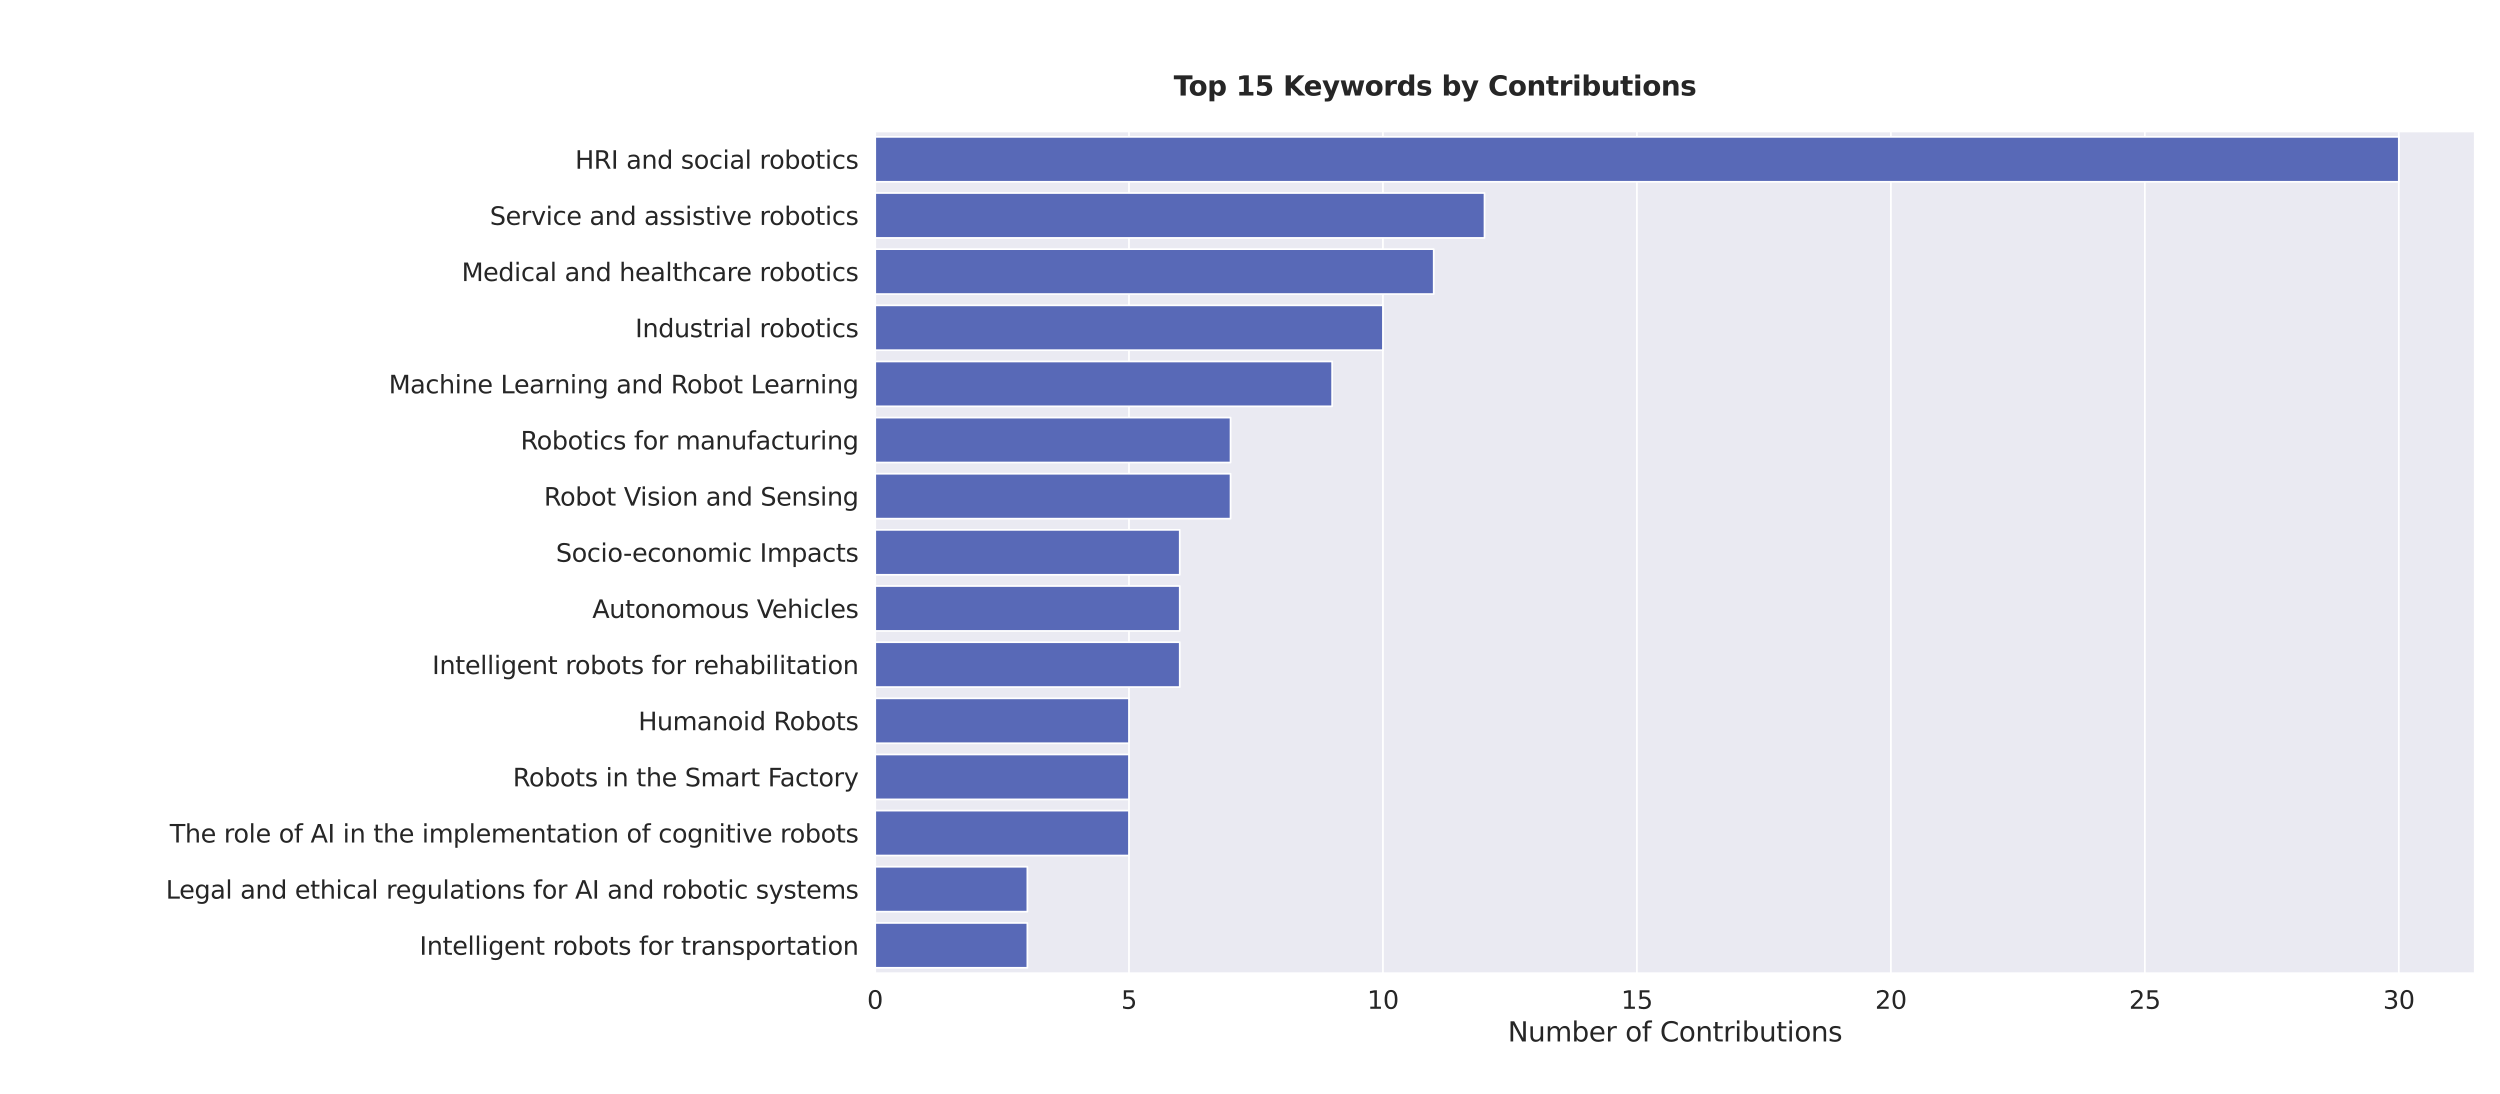 <?xml version="1.0" encoding="utf-8" standalone="no"?>
<!DOCTYPE svg PUBLIC "-//W3C//DTD SVG 1.1//EN"
  "http://www.w3.org/Graphics/SVG/1.1/DTD/svg11.dtd">
<svg xmlns:xlink="http://www.w3.org/1999/xlink" width="1440pt" height="630pt" viewBox="0 0 1440 630" xmlns="http://www.w3.org/2000/svg" version="1.1">
 <defs>
  <style type="text/css">*{stroke-linejoin: round; stroke-linecap: butt}</style>
 </defs>
 <g id="figure_1">
  <g id="patch_1">
   <path d="M 0 630 
L 1440 630 
L 1440 0 
L 0 0 
z
" style="fill: #ffffff"/>
  </g>
  <g id="axes_1">
   <g id="patch_2">
    <path d="M 504 560.7 
L 1425.6 560.7 
L 1425.6 75.6 
L 504 75.6 
z
" style="fill: #eaeaf2"/>
   </g>
   <g id="matplotlib.axis_1">
    <g id="xtick_1">
     <g id="line2d_1">
      <path d="M 504 560.7 
L 504 75.6 
" clip-path="url(#pb3470b355f)" style="fill: none; stroke: #ffffff; stroke-linecap: round"/>
     </g>
     <g id="text_1">
      <!-- 0 -->
      <g style="fill: #262626" transform="translate(499.451 581.066) scale(0.143 -0.143)">
       <defs>
        <path id="DejaVuSans-30" d="M 2034 4250 
Q 1547 4250 1301 3770 
Q 1056 3291 1056 2328 
Q 1056 1369 1301 889 
Q 1547 409 2034 409 
Q 2525 409 2770 889 
Q 3016 1369 3016 2328 
Q 3016 3291 2770 3770 
Q 2525 4250 2034 4250 
z
M 2034 4750 
Q 2819 4750 3233 4129 
Q 3647 3509 3647 2328 
Q 3647 1150 3233 529 
Q 2819 -91 2034 -91 
Q 1250 -91 836 529 
Q 422 1150 422 2328 
Q 422 3509 836 4129 
Q 1250 4750 2034 4750 
z
" transform="scale(0.016)"/>
       </defs>
       <use xlink:href="#DejaVuSans-30"/>
      </g>
     </g>
    </g>
    <g id="xtick_2">
     <g id="line2d_2">
      <path d="M 650.286 560.7 
L 650.286 75.6 
" clip-path="url(#pb3470b355f)" style="fill: none; stroke: #ffffff; stroke-linecap: round"/>
     </g>
     <g id="text_2">
      <!-- 5 -->
      <g style="fill: #262626" transform="translate(645.737 581.066) scale(0.143 -0.143)">
       <defs>
        <path id="DejaVuSans-35" d="M 691 4666 
L 3169 4666 
L 3169 4134 
L 1269 4134 
L 1269 2991 
Q 1406 3038 1543 3061 
Q 1681 3084 1819 3084 
Q 2600 3084 3056 2656 
Q 3513 2228 3513 1497 
Q 3513 744 3044 326 
Q 2575 -91 1722 -91 
Q 1428 -91 1123 -41 
Q 819 9 494 109 
L 494 744 
Q 775 591 1075 516 
Q 1375 441 1709 441 
Q 2250 441 2565 725 
Q 2881 1009 2881 1497 
Q 2881 1984 2565 2268 
Q 2250 2553 1709 2553 
Q 1456 2553 1204 2497 
Q 953 2441 691 2322 
L 691 4666 
z
" transform="scale(0.016)"/>
       </defs>
       <use xlink:href="#DejaVuSans-35"/>
      </g>
     </g>
    </g>
    <g id="xtick_3">
     <g id="line2d_3">
      <path d="M 796.571 560.7 
L 796.571 75.6 
" clip-path="url(#pb3470b355f)" style="fill: none; stroke: #ffffff; stroke-linecap: round"/>
     </g>
     <g id="text_3">
      <!-- 10 -->
      <g style="fill: #262626" transform="translate(787.473 581.066) scale(0.143 -0.143)">
       <defs>
        <path id="DejaVuSans-31" d="M 794 531 
L 1825 531 
L 1825 4091 
L 703 3866 
L 703 4441 
L 1819 4666 
L 2450 4666 
L 2450 531 
L 3481 531 
L 3481 0 
L 794 0 
L 794 531 
z
" transform="scale(0.016)"/>
       </defs>
       <use xlink:href="#DejaVuSans-31"/>
       <use xlink:href="#DejaVuSans-30" x="63.623"/>
      </g>
     </g>
    </g>
    <g id="xtick_4">
     <g id="line2d_4">
      <path d="M 942.857 560.7 
L 942.857 75.6 
" clip-path="url(#pb3470b355f)" style="fill: none; stroke: #ffffff; stroke-linecap: round"/>
     </g>
     <g id="text_4">
      <!-- 15 -->
      <g style="fill: #262626" transform="translate(933.759 581.066) scale(0.143 -0.143)">
       <use xlink:href="#DejaVuSans-31"/>
       <use xlink:href="#DejaVuSans-35" x="63.623"/>
      </g>
     </g>
    </g>
    <g id="xtick_5">
     <g id="line2d_5">
      <path d="M 1089.143 560.7 
L 1089.143 75.6 
" clip-path="url(#pb3470b355f)" style="fill: none; stroke: #ffffff; stroke-linecap: round"/>
     </g>
     <g id="text_5">
      <!-- 20 -->
      <g style="fill: #262626" transform="translate(1080.044 581.066) scale(0.143 -0.143)">
       <defs>
        <path id="DejaVuSans-32" d="M 1228 531 
L 3431 531 
L 3431 0 
L 469 0 
L 469 531 
Q 828 903 1448 1529 
Q 2069 2156 2228 2338 
Q 2531 2678 2651 2914 
Q 2772 3150 2772 3378 
Q 2772 3750 2511 3984 
Q 2250 4219 1831 4219 
Q 1534 4219 1204 4116 
Q 875 4013 500 3803 
L 500 4441 
Q 881 4594 1212 4672 
Q 1544 4750 1819 4750 
Q 2544 4750 2975 4387 
Q 3406 4025 3406 3419 
Q 3406 3131 3298 2873 
Q 3191 2616 2906 2266 
Q 2828 2175 2409 1742 
Q 1991 1309 1228 531 
z
" transform="scale(0.016)"/>
       </defs>
       <use xlink:href="#DejaVuSans-32"/>
       <use xlink:href="#DejaVuSans-30" x="63.623"/>
      </g>
     </g>
    </g>
    <g id="xtick_6">
     <g id="line2d_6">
      <path d="M 1235.429 560.7 
L 1235.429 75.6 
" clip-path="url(#pb3470b355f)" style="fill: none; stroke: #ffffff; stroke-linecap: round"/>
     </g>
     <g id="text_6">
      <!-- 25 -->
      <g style="fill: #262626" transform="translate(1226.33 581.066) scale(0.143 -0.143)">
       <use xlink:href="#DejaVuSans-32"/>
       <use xlink:href="#DejaVuSans-35" x="63.623"/>
      </g>
     </g>
    </g>
    <g id="xtick_7">
     <g id="line2d_7">
      <path d="M 1381.714 560.7 
L 1381.714 75.6 
" clip-path="url(#pb3470b355f)" style="fill: none; stroke: #ffffff; stroke-linecap: round"/>
     </g>
     <g id="text_7">
      <!-- 30 -->
      <g style="fill: #262626" transform="translate(1372.616 581.066) scale(0.143 -0.143)">
       <defs>
        <path id="DejaVuSans-33" d="M 2597 2516 
Q 3050 2419 3304 2112 
Q 3559 1806 3559 1356 
Q 3559 666 3084 287 
Q 2609 -91 1734 -91 
Q 1441 -91 1130 -33 
Q 819 25 488 141 
L 488 750 
Q 750 597 1062 519 
Q 1375 441 1716 441 
Q 2309 441 2620 675 
Q 2931 909 2931 1356 
Q 2931 1769 2642 2001 
Q 2353 2234 1838 2234 
L 1294 2234 
L 1294 2753 
L 1863 2753 
Q 2328 2753 2575 2939 
Q 2822 3125 2822 3475 
Q 2822 3834 2567 4026 
Q 2313 4219 1838 4219 
Q 1578 4219 1281 4162 
Q 984 4106 628 3988 
L 628 4550 
Q 988 4650 1302 4700 
Q 1616 4750 1894 4750 
Q 2613 4750 3031 4423 
Q 3450 4097 3450 3541 
Q 3450 3153 3228 2886 
Q 3006 2619 2597 2516 
z
" transform="scale(0.016)"/>
       </defs>
       <use xlink:href="#DejaVuSans-33"/>
       <use xlink:href="#DejaVuSans-30" x="63.623"/>
      </g>
     </g>
    </g>
    <g id="text_8">
     <!-- Number of Contributions -->
     <g style="fill: #262626" transform="translate(868.497 599.893) scale(0.156 -0.156)">
      <defs>
       <path id="DejaVuSans-4e" d="M 628 4666 
L 1478 4666 
L 3547 763 
L 3547 4666 
L 4159 4666 
L 4159 0 
L 3309 0 
L 1241 3903 
L 1241 0 
L 628 0 
L 628 4666 
z
" transform="scale(0.016)"/>
       <path id="DejaVuSans-75" d="M 544 1381 
L 544 3500 
L 1119 3500 
L 1119 1403 
Q 1119 906 1312 657 
Q 1506 409 1894 409 
Q 2359 409 2629 706 
Q 2900 1003 2900 1516 
L 2900 3500 
L 3475 3500 
L 3475 0 
L 2900 0 
L 2900 538 
Q 2691 219 2414 64 
Q 2138 -91 1772 -91 
Q 1169 -91 856 284 
Q 544 659 544 1381 
z
M 1991 3584 
L 1991 3584 
z
" transform="scale(0.016)"/>
       <path id="DejaVuSans-6d" d="M 3328 2828 
Q 3544 3216 3844 3400 
Q 4144 3584 4550 3584 
Q 5097 3584 5394 3201 
Q 5691 2819 5691 2113 
L 5691 0 
L 5113 0 
L 5113 2094 
Q 5113 2597 4934 2840 
Q 4756 3084 4391 3084 
Q 3944 3084 3684 2787 
Q 3425 2491 3425 1978 
L 3425 0 
L 2847 0 
L 2847 2094 
Q 2847 2600 2669 2842 
Q 2491 3084 2119 3084 
Q 1678 3084 1418 2786 
Q 1159 2488 1159 1978 
L 1159 0 
L 581 0 
L 581 3500 
L 1159 3500 
L 1159 2956 
Q 1356 3278 1631 3431 
Q 1906 3584 2284 3584 
Q 2666 3584 2933 3390 
Q 3200 3197 3328 2828 
z
" transform="scale(0.016)"/>
       <path id="DejaVuSans-62" d="M 3116 1747 
Q 3116 2381 2855 2742 
Q 2594 3103 2138 3103 
Q 1681 3103 1420 2742 
Q 1159 2381 1159 1747 
Q 1159 1113 1420 752 
Q 1681 391 2138 391 
Q 2594 391 2855 752 
Q 3116 1113 3116 1747 
z
M 1159 2969 
Q 1341 3281 1617 3432 
Q 1894 3584 2278 3584 
Q 2916 3584 3314 3078 
Q 3713 2572 3713 1747 
Q 3713 922 3314 415 
Q 2916 -91 2278 -91 
Q 1894 -91 1617 61 
Q 1341 213 1159 525 
L 1159 0 
L 581 0 
L 581 4863 
L 1159 4863 
L 1159 2969 
z
" transform="scale(0.016)"/>
       <path id="DejaVuSans-65" d="M 3597 1894 
L 3597 1613 
L 953 1613 
Q 991 1019 1311 708 
Q 1631 397 2203 397 
Q 2534 397 2845 478 
Q 3156 559 3463 722 
L 3463 178 
Q 3153 47 2828 -22 
Q 2503 -91 2169 -91 
Q 1331 -91 842 396 
Q 353 884 353 1716 
Q 353 2575 817 3079 
Q 1281 3584 2069 3584 
Q 2775 3584 3186 3129 
Q 3597 2675 3597 1894 
z
M 3022 2063 
Q 3016 2534 2758 2815 
Q 2500 3097 2075 3097 
Q 1594 3097 1305 2825 
Q 1016 2553 972 2059 
L 3022 2063 
z
" transform="scale(0.016)"/>
       <path id="DejaVuSans-72" d="M 2631 2963 
Q 2534 3019 2420 3045 
Q 2306 3072 2169 3072 
Q 1681 3072 1420 2755 
Q 1159 2438 1159 1844 
L 1159 0 
L 581 0 
L 581 3500 
L 1159 3500 
L 1159 2956 
Q 1341 3275 1631 3429 
Q 1922 3584 2338 3584 
Q 2397 3584 2469 3576 
Q 2541 3569 2628 3553 
L 2631 2963 
z
" transform="scale(0.016)"/>
       <path id="DejaVuSans-20" transform="scale(0.016)"/>
       <path id="DejaVuSans-6f" d="M 1959 3097 
Q 1497 3097 1228 2736 
Q 959 2375 959 1747 
Q 959 1119 1226 758 
Q 1494 397 1959 397 
Q 2419 397 2687 759 
Q 2956 1122 2956 1747 
Q 2956 2369 2687 2733 
Q 2419 3097 1959 3097 
z
M 1959 3584 
Q 2709 3584 3137 3096 
Q 3566 2609 3566 1747 
Q 3566 888 3137 398 
Q 2709 -91 1959 -91 
Q 1206 -91 779 398 
Q 353 888 353 1747 
Q 353 2609 779 3096 
Q 1206 3584 1959 3584 
z
" transform="scale(0.016)"/>
       <path id="DejaVuSans-66" d="M 2375 4863 
L 2375 4384 
L 1825 4384 
Q 1516 4384 1395 4259 
Q 1275 4134 1275 3809 
L 1275 3500 
L 2222 3500 
L 2222 3053 
L 1275 3053 
L 1275 0 
L 697 0 
L 697 3053 
L 147 3053 
L 147 3500 
L 697 3500 
L 697 3744 
Q 697 4328 969 4595 
Q 1241 4863 1831 4863 
L 2375 4863 
z
" transform="scale(0.016)"/>
       <path id="DejaVuSans-43" d="M 4122 4306 
L 4122 3641 
Q 3803 3938 3442 4084 
Q 3081 4231 2675 4231 
Q 1875 4231 1450 3742 
Q 1025 3253 1025 2328 
Q 1025 1406 1450 917 
Q 1875 428 2675 428 
Q 3081 428 3442 575 
Q 3803 722 4122 1019 
L 4122 359 
Q 3791 134 3420 21 
Q 3050 -91 2638 -91 
Q 1578 -91 968 557 
Q 359 1206 359 2328 
Q 359 3453 968 4101 
Q 1578 4750 2638 4750 
Q 3056 4750 3426 4639 
Q 3797 4528 4122 4306 
z
" transform="scale(0.016)"/>
       <path id="DejaVuSans-6e" d="M 3513 2113 
L 3513 0 
L 2938 0 
L 2938 2094 
Q 2938 2591 2744 2837 
Q 2550 3084 2163 3084 
Q 1697 3084 1428 2787 
Q 1159 2491 1159 1978 
L 1159 0 
L 581 0 
L 581 3500 
L 1159 3500 
L 1159 2956 
Q 1366 3272 1645 3428 
Q 1925 3584 2291 3584 
Q 2894 3584 3203 3211 
Q 3513 2838 3513 2113 
z
" transform="scale(0.016)"/>
       <path id="DejaVuSans-74" d="M 1172 4494 
L 1172 3500 
L 2356 3500 
L 2356 3053 
L 1172 3053 
L 1172 1153 
Q 1172 725 1289 603 
Q 1406 481 1766 481 
L 2356 481 
L 2356 0 
L 1766 0 
Q 1100 0 847 248 
Q 594 497 594 1153 
L 594 3053 
L 172 3053 
L 172 3500 
L 594 3500 
L 594 4494 
L 1172 4494 
z
" transform="scale(0.016)"/>
       <path id="DejaVuSans-69" d="M 603 3500 
L 1178 3500 
L 1178 0 
L 603 0 
L 603 3500 
z
M 603 4863 
L 1178 4863 
L 1178 4134 
L 603 4134 
L 603 4863 
z
" transform="scale(0.016)"/>
       <path id="DejaVuSans-73" d="M 2834 3397 
L 2834 2853 
Q 2591 2978 2328 3040 
Q 2066 3103 1784 3103 
Q 1356 3103 1142 2972 
Q 928 2841 928 2578 
Q 928 2378 1081 2264 
Q 1234 2150 1697 2047 
L 1894 2003 
Q 2506 1872 2764 1633 
Q 3022 1394 3022 966 
Q 3022 478 2636 193 
Q 2250 -91 1575 -91 
Q 1294 -91 989 -36 
Q 684 19 347 128 
L 347 722 
Q 666 556 975 473 
Q 1284 391 1588 391 
Q 1994 391 2212 530 
Q 2431 669 2431 922 
Q 2431 1156 2273 1281 
Q 2116 1406 1581 1522 
L 1381 1569 
Q 847 1681 609 1914 
Q 372 2147 372 2553 
Q 372 3047 722 3315 
Q 1072 3584 1716 3584 
Q 2034 3584 2315 3537 
Q 2597 3491 2834 3397 
z
" transform="scale(0.016)"/>
      </defs>
      <use xlink:href="#DejaVuSans-4e"/>
      <use xlink:href="#DejaVuSans-75" x="74.805"/>
      <use xlink:href="#DejaVuSans-6d" x="138.184"/>
      <use xlink:href="#DejaVuSans-62" x="235.596"/>
      <use xlink:href="#DejaVuSans-65" x="299.072"/>
      <use xlink:href="#DejaVuSans-72" x="360.596"/>
      <use xlink:href="#DejaVuSans-20" x="401.709"/>
      <use xlink:href="#DejaVuSans-6f" x="433.496"/>
      <use xlink:href="#DejaVuSans-66" x="494.678"/>
      <use xlink:href="#DejaVuSans-20" x="529.883"/>
      <use xlink:href="#DejaVuSans-43" x="561.67"/>
      <use xlink:href="#DejaVuSans-6f" x="631.494"/>
      <use xlink:href="#DejaVuSans-6e" x="692.676"/>
      <use xlink:href="#DejaVuSans-74" x="756.055"/>
      <use xlink:href="#DejaVuSans-72" x="795.264"/>
      <use xlink:href="#DejaVuSans-69" x="836.377"/>
      <use xlink:href="#DejaVuSans-62" x="864.16"/>
      <use xlink:href="#DejaVuSans-75" x="927.637"/>
      <use xlink:href="#DejaVuSans-74" x="991.016"/>
      <use xlink:href="#DejaVuSans-69" x="1030.225"/>
      <use xlink:href="#DejaVuSans-6f" x="1058.008"/>
      <use xlink:href="#DejaVuSans-6e" x="1119.189"/>
      <use xlink:href="#DejaVuSans-73" x="1182.568"/>
     </g>
    </g>
   </g>
   <g id="matplotlib.axis_2">
    <g id="ytick_1">
     <g id="text_9">
      <!-- HRI and social robotics -->
      <g style="fill: #262626" transform="translate(331.257 97.203) scale(0.143 -0.143)">
       <defs>
        <path id="DejaVuSans-48" d="M 628 4666 
L 1259 4666 
L 1259 2753 
L 3553 2753 
L 3553 4666 
L 4184 4666 
L 4184 0 
L 3553 0 
L 3553 2222 
L 1259 2222 
L 1259 0 
L 628 0 
L 628 4666 
z
" transform="scale(0.016)"/>
        <path id="DejaVuSans-52" d="M 2841 2188 
Q 3044 2119 3236 1894 
Q 3428 1669 3622 1275 
L 4263 0 
L 3584 0 
L 2988 1197 
Q 2756 1666 2539 1819 
Q 2322 1972 1947 1972 
L 1259 1972 
L 1259 0 
L 628 0 
L 628 4666 
L 2053 4666 
Q 2853 4666 3247 4331 
Q 3641 3997 3641 3322 
Q 3641 2881 3436 2590 
Q 3231 2300 2841 2188 
z
M 1259 4147 
L 1259 2491 
L 2053 2491 
Q 2509 2491 2742 2702 
Q 2975 2913 2975 3322 
Q 2975 3731 2742 3939 
Q 2509 4147 2053 4147 
L 1259 4147 
z
" transform="scale(0.016)"/>
        <path id="DejaVuSans-49" d="M 628 4666 
L 1259 4666 
L 1259 0 
L 628 0 
L 628 4666 
z
" transform="scale(0.016)"/>
        <path id="DejaVuSans-61" d="M 2194 1759 
Q 1497 1759 1228 1600 
Q 959 1441 959 1056 
Q 959 750 1161 570 
Q 1363 391 1709 391 
Q 2188 391 2477 730 
Q 2766 1069 2766 1631 
L 2766 1759 
L 2194 1759 
z
M 3341 1997 
L 3341 0 
L 2766 0 
L 2766 531 
Q 2569 213 2275 61 
Q 1981 -91 1556 -91 
Q 1019 -91 701 211 
Q 384 513 384 1019 
Q 384 1609 779 1909 
Q 1175 2209 1959 2209 
L 2766 2209 
L 2766 2266 
Q 2766 2663 2505 2880 
Q 2244 3097 1772 3097 
Q 1472 3097 1187 3025 
Q 903 2953 641 2809 
L 641 3341 
Q 956 3463 1253 3523 
Q 1550 3584 1831 3584 
Q 2591 3584 2966 3190 
Q 3341 2797 3341 1997 
z
" transform="scale(0.016)"/>
        <path id="DejaVuSans-64" d="M 2906 2969 
L 2906 4863 
L 3481 4863 
L 3481 0 
L 2906 0 
L 2906 525 
Q 2725 213 2448 61 
Q 2172 -91 1784 -91 
Q 1150 -91 751 415 
Q 353 922 353 1747 
Q 353 2572 751 3078 
Q 1150 3584 1784 3584 
Q 2172 3584 2448 3432 
Q 2725 3281 2906 2969 
z
M 947 1747 
Q 947 1113 1208 752 
Q 1469 391 1925 391 
Q 2381 391 2643 752 
Q 2906 1113 2906 1747 
Q 2906 2381 2643 2742 
Q 2381 3103 1925 3103 
Q 1469 3103 1208 2742 
Q 947 2381 947 1747 
z
" transform="scale(0.016)"/>
        <path id="DejaVuSans-63" d="M 3122 3366 
L 3122 2828 
Q 2878 2963 2633 3030 
Q 2388 3097 2138 3097 
Q 1578 3097 1268 2742 
Q 959 2388 959 1747 
Q 959 1106 1268 751 
Q 1578 397 2138 397 
Q 2388 397 2633 464 
Q 2878 531 3122 666 
L 3122 134 
Q 2881 22 2623 -34 
Q 2366 -91 2075 -91 
Q 1284 -91 818 406 
Q 353 903 353 1747 
Q 353 2603 823 3093 
Q 1294 3584 2113 3584 
Q 2378 3584 2631 3529 
Q 2884 3475 3122 3366 
z
" transform="scale(0.016)"/>
        <path id="DejaVuSans-6c" d="M 603 4863 
L 1178 4863 
L 1178 0 
L 603 0 
L 603 4863 
z
" transform="scale(0.016)"/>
       </defs>
       <use xlink:href="#DejaVuSans-48"/>
       <use xlink:href="#DejaVuSans-52" x="75.195"/>
       <use xlink:href="#DejaVuSans-49" x="144.678"/>
       <use xlink:href="#DejaVuSans-20" x="174.17"/>
       <use xlink:href="#DejaVuSans-61" x="205.957"/>
       <use xlink:href="#DejaVuSans-6e" x="267.236"/>
       <use xlink:href="#DejaVuSans-64" x="330.615"/>
       <use xlink:href="#DejaVuSans-20" x="394.092"/>
       <use xlink:href="#DejaVuSans-73" x="425.879"/>
       <use xlink:href="#DejaVuSans-6f" x="477.979"/>
       <use xlink:href="#DejaVuSans-63" x="539.16"/>
       <use xlink:href="#DejaVuSans-69" x="594.141"/>
       <use xlink:href="#DejaVuSans-61" x="621.924"/>
       <use xlink:href="#DejaVuSans-6c" x="683.203"/>
       <use xlink:href="#DejaVuSans-20" x="710.986"/>
       <use xlink:href="#DejaVuSans-72" x="742.773"/>
       <use xlink:href="#DejaVuSans-6f" x="781.637"/>
       <use xlink:href="#DejaVuSans-62" x="842.818"/>
       <use xlink:href="#DejaVuSans-6f" x="906.295"/>
       <use xlink:href="#DejaVuSans-74" x="967.477"/>
       <use xlink:href="#DejaVuSans-69" x="1006.686"/>
       <use xlink:href="#DejaVuSans-63" x="1034.469"/>
       <use xlink:href="#DejaVuSans-73" x="1089.449"/>
      </g>
     </g>
    </g>
    <g id="ytick_2">
     <g id="text_10">
      <!-- Service and assistive robotics -->
      <g style="fill: #262626" transform="translate(282.156 129.543) scale(0.143 -0.143)">
       <defs>
        <path id="DejaVuSans-53" d="M 3425 4513 
L 3425 3897 
Q 3066 4069 2747 4153 
Q 2428 4238 2131 4238 
Q 1616 4238 1336 4038 
Q 1056 3838 1056 3469 
Q 1056 3159 1242 3001 
Q 1428 2844 1947 2747 
L 2328 2669 
Q 3034 2534 3370 2195 
Q 3706 1856 3706 1288 
Q 3706 609 3251 259 
Q 2797 -91 1919 -91 
Q 1588 -91 1214 -16 
Q 841 59 441 206 
L 441 856 
Q 825 641 1194 531 
Q 1563 422 1919 422 
Q 2459 422 2753 634 
Q 3047 847 3047 1241 
Q 3047 1584 2836 1778 
Q 2625 1972 2144 2069 
L 1759 2144 
Q 1053 2284 737 2584 
Q 422 2884 422 3419 
Q 422 4038 858 4394 
Q 1294 4750 2059 4750 
Q 2388 4750 2728 4690 
Q 3069 4631 3425 4513 
z
" transform="scale(0.016)"/>
        <path id="DejaVuSans-76" d="M 191 3500 
L 800 3500 
L 1894 563 
L 2988 3500 
L 3597 3500 
L 2284 0 
L 1503 0 
L 191 3500 
z
" transform="scale(0.016)"/>
       </defs>
       <use xlink:href="#DejaVuSans-53"/>
       <use xlink:href="#DejaVuSans-65" x="63.477"/>
       <use xlink:href="#DejaVuSans-72" x="125"/>
       <use xlink:href="#DejaVuSans-76" x="166.113"/>
       <use xlink:href="#DejaVuSans-69" x="225.293"/>
       <use xlink:href="#DejaVuSans-63" x="253.076"/>
       <use xlink:href="#DejaVuSans-65" x="308.057"/>
       <use xlink:href="#DejaVuSans-20" x="369.58"/>
       <use xlink:href="#DejaVuSans-61" x="401.367"/>
       <use xlink:href="#DejaVuSans-6e" x="462.646"/>
       <use xlink:href="#DejaVuSans-64" x="526.025"/>
       <use xlink:href="#DejaVuSans-20" x="589.502"/>
       <use xlink:href="#DejaVuSans-61" x="621.289"/>
       <use xlink:href="#DejaVuSans-73" x="682.568"/>
       <use xlink:href="#DejaVuSans-73" x="734.668"/>
       <use xlink:href="#DejaVuSans-69" x="786.768"/>
       <use xlink:href="#DejaVuSans-73" x="814.551"/>
       <use xlink:href="#DejaVuSans-74" x="866.65"/>
       <use xlink:href="#DejaVuSans-69" x="905.859"/>
       <use xlink:href="#DejaVuSans-76" x="933.643"/>
       <use xlink:href="#DejaVuSans-65" x="992.822"/>
       <use xlink:href="#DejaVuSans-20" x="1054.346"/>
       <use xlink:href="#DejaVuSans-72" x="1086.133"/>
       <use xlink:href="#DejaVuSans-6f" x="1124.996"/>
       <use xlink:href="#DejaVuSans-62" x="1186.178"/>
       <use xlink:href="#DejaVuSans-6f" x="1249.654"/>
       <use xlink:href="#DejaVuSans-74" x="1310.836"/>
       <use xlink:href="#DejaVuSans-69" x="1350.045"/>
       <use xlink:href="#DejaVuSans-63" x="1377.828"/>
       <use xlink:href="#DejaVuSans-73" x="1432.809"/>
      </g>
     </g>
    </g>
    <g id="ytick_3">
     <g id="text_11">
      <!-- Medical and healthcare robotics -->
      <g style="fill: #262626" transform="translate(265.901 161.883) scale(0.143 -0.143)">
       <defs>
        <path id="DejaVuSans-4d" d="M 628 4666 
L 1569 4666 
L 2759 1491 
L 3956 4666 
L 4897 4666 
L 4897 0 
L 4281 0 
L 4281 4097 
L 3078 897 
L 2444 897 
L 1241 4097 
L 1241 0 
L 628 0 
L 628 4666 
z
" transform="scale(0.016)"/>
        <path id="DejaVuSans-68" d="M 3513 2113 
L 3513 0 
L 2938 0 
L 2938 2094 
Q 2938 2591 2744 2837 
Q 2550 3084 2163 3084 
Q 1697 3084 1428 2787 
Q 1159 2491 1159 1978 
L 1159 0 
L 581 0 
L 581 4863 
L 1159 4863 
L 1159 2956 
Q 1366 3272 1645 3428 
Q 1925 3584 2291 3584 
Q 2894 3584 3203 3211 
Q 3513 2838 3513 2113 
z
" transform="scale(0.016)"/>
       </defs>
       <use xlink:href="#DejaVuSans-4d"/>
       <use xlink:href="#DejaVuSans-65" x="86.279"/>
       <use xlink:href="#DejaVuSans-64" x="147.803"/>
       <use xlink:href="#DejaVuSans-69" x="211.279"/>
       <use xlink:href="#DejaVuSans-63" x="239.062"/>
       <use xlink:href="#DejaVuSans-61" x="294.043"/>
       <use xlink:href="#DejaVuSans-6c" x="355.322"/>
       <use xlink:href="#DejaVuSans-20" x="383.105"/>
       <use xlink:href="#DejaVuSans-61" x="414.893"/>
       <use xlink:href="#DejaVuSans-6e" x="476.172"/>
       <use xlink:href="#DejaVuSans-64" x="539.551"/>
       <use xlink:href="#DejaVuSans-20" x="603.027"/>
       <use xlink:href="#DejaVuSans-68" x="634.814"/>
       <use xlink:href="#DejaVuSans-65" x="698.193"/>
       <use xlink:href="#DejaVuSans-61" x="759.717"/>
       <use xlink:href="#DejaVuSans-6c" x="820.996"/>
       <use xlink:href="#DejaVuSans-74" x="848.779"/>
       <use xlink:href="#DejaVuSans-68" x="887.988"/>
       <use xlink:href="#DejaVuSans-63" x="951.367"/>
       <use xlink:href="#DejaVuSans-61" x="1006.348"/>
       <use xlink:href="#DejaVuSans-72" x="1067.627"/>
       <use xlink:href="#DejaVuSans-65" x="1106.49"/>
       <use xlink:href="#DejaVuSans-20" x="1168.014"/>
       <use xlink:href="#DejaVuSans-72" x="1199.801"/>
       <use xlink:href="#DejaVuSans-6f" x="1238.664"/>
       <use xlink:href="#DejaVuSans-62" x="1299.846"/>
       <use xlink:href="#DejaVuSans-6f" x="1363.322"/>
       <use xlink:href="#DejaVuSans-74" x="1424.504"/>
       <use xlink:href="#DejaVuSans-69" x="1463.713"/>
       <use xlink:href="#DejaVuSans-63" x="1491.496"/>
       <use xlink:href="#DejaVuSans-73" x="1546.477"/>
      </g>
     </g>
    </g>
    <g id="ytick_4">
     <g id="text_12">
      <!-- Industrial robotics -->
      <g style="fill: #262626" transform="translate(365.865 194.223) scale(0.143 -0.143)">
       <use xlink:href="#DejaVuSans-49"/>
       <use xlink:href="#DejaVuSans-6e" x="29.492"/>
       <use xlink:href="#DejaVuSans-64" x="92.871"/>
       <use xlink:href="#DejaVuSans-75" x="156.348"/>
       <use xlink:href="#DejaVuSans-73" x="219.727"/>
       <use xlink:href="#DejaVuSans-74" x="271.826"/>
       <use xlink:href="#DejaVuSans-72" x="311.035"/>
       <use xlink:href="#DejaVuSans-69" x="352.148"/>
       <use xlink:href="#DejaVuSans-61" x="379.932"/>
       <use xlink:href="#DejaVuSans-6c" x="441.211"/>
       <use xlink:href="#DejaVuSans-20" x="468.994"/>
       <use xlink:href="#DejaVuSans-72" x="500.781"/>
       <use xlink:href="#DejaVuSans-6f" x="539.645"/>
       <use xlink:href="#DejaVuSans-62" x="600.826"/>
       <use xlink:href="#DejaVuSans-6f" x="664.303"/>
       <use xlink:href="#DejaVuSans-74" x="725.484"/>
       <use xlink:href="#DejaVuSans-69" x="764.693"/>
       <use xlink:href="#DejaVuSans-63" x="792.477"/>
       <use xlink:href="#DejaVuSans-73" x="847.457"/>
      </g>
     </g>
    </g>
    <g id="ytick_5">
     <g id="text_13">
      <!-- Machine Learning and Robot Learning -->
      <g style="fill: #262626" transform="translate(223.91 226.563) scale(0.143 -0.143)">
       <defs>
        <path id="DejaVuSans-4c" d="M 628 4666 
L 1259 4666 
L 1259 531 
L 3531 531 
L 3531 0 
L 628 0 
L 628 4666 
z
" transform="scale(0.016)"/>
        <path id="DejaVuSans-67" d="M 2906 1791 
Q 2906 2416 2648 2759 
Q 2391 3103 1925 3103 
Q 1463 3103 1205 2759 
Q 947 2416 947 1791 
Q 947 1169 1205 825 
Q 1463 481 1925 481 
Q 2391 481 2648 825 
Q 2906 1169 2906 1791 
z
M 3481 434 
Q 3481 -459 3084 -895 
Q 2688 -1331 1869 -1331 
Q 1566 -1331 1297 -1286 
Q 1028 -1241 775 -1147 
L 775 -588 
Q 1028 -725 1275 -790 
Q 1522 -856 1778 -856 
Q 2344 -856 2625 -561 
Q 2906 -266 2906 331 
L 2906 616 
Q 2728 306 2450 153 
Q 2172 0 1784 0 
Q 1141 0 747 490 
Q 353 981 353 1791 
Q 353 2603 747 3093 
Q 1141 3584 1784 3584 
Q 2172 3584 2450 3431 
Q 2728 3278 2906 2969 
L 2906 3500 
L 3481 3500 
L 3481 434 
z
" transform="scale(0.016)"/>
       </defs>
       <use xlink:href="#DejaVuSans-4d"/>
       <use xlink:href="#DejaVuSans-61" x="86.279"/>
       <use xlink:href="#DejaVuSans-63" x="147.559"/>
       <use xlink:href="#DejaVuSans-68" x="202.539"/>
       <use xlink:href="#DejaVuSans-69" x="265.918"/>
       <use xlink:href="#DejaVuSans-6e" x="293.701"/>
       <use xlink:href="#DejaVuSans-65" x="357.08"/>
       <use xlink:href="#DejaVuSans-20" x="418.604"/>
       <use xlink:href="#DejaVuSans-4c" x="450.391"/>
       <use xlink:href="#DejaVuSans-65" x="504.354"/>
       <use xlink:href="#DejaVuSans-61" x="565.877"/>
       <use xlink:href="#DejaVuSans-72" x="627.156"/>
       <use xlink:href="#DejaVuSans-6e" x="666.52"/>
       <use xlink:href="#DejaVuSans-69" x="729.898"/>
       <use xlink:href="#DejaVuSans-6e" x="757.682"/>
       <use xlink:href="#DejaVuSans-67" x="821.061"/>
       <use xlink:href="#DejaVuSans-20" x="884.537"/>
       <use xlink:href="#DejaVuSans-61" x="916.324"/>
       <use xlink:href="#DejaVuSans-6e" x="977.604"/>
       <use xlink:href="#DejaVuSans-64" x="1040.982"/>
       <use xlink:href="#DejaVuSans-20" x="1104.459"/>
       <use xlink:href="#DejaVuSans-52" x="1136.246"/>
       <use xlink:href="#DejaVuSans-6f" x="1201.229"/>
       <use xlink:href="#DejaVuSans-62" x="1262.41"/>
       <use xlink:href="#DejaVuSans-6f" x="1325.887"/>
       <use xlink:href="#DejaVuSans-74" x="1387.068"/>
       <use xlink:href="#DejaVuSans-20" x="1426.277"/>
       <use xlink:href="#DejaVuSans-4c" x="1458.064"/>
       <use xlink:href="#DejaVuSans-65" x="1512.027"/>
       <use xlink:href="#DejaVuSans-61" x="1573.551"/>
       <use xlink:href="#DejaVuSans-72" x="1634.83"/>
       <use xlink:href="#DejaVuSans-6e" x="1674.193"/>
       <use xlink:href="#DejaVuSans-69" x="1737.572"/>
       <use xlink:href="#DejaVuSans-6e" x="1765.355"/>
       <use xlink:href="#DejaVuSans-67" x="1828.734"/>
      </g>
     </g>
    </g>
    <g id="ytick_6">
     <g id="text_14">
      <!-- Robotics for manufacturing -->
      <g style="fill: #262626" transform="translate(299.848 258.903) scale(0.143 -0.143)">
       <use xlink:href="#DejaVuSans-52"/>
       <use xlink:href="#DejaVuSans-6f" x="64.982"/>
       <use xlink:href="#DejaVuSans-62" x="126.164"/>
       <use xlink:href="#DejaVuSans-6f" x="189.641"/>
       <use xlink:href="#DejaVuSans-74" x="250.822"/>
       <use xlink:href="#DejaVuSans-69" x="290.031"/>
       <use xlink:href="#DejaVuSans-63" x="317.814"/>
       <use xlink:href="#DejaVuSans-73" x="372.795"/>
       <use xlink:href="#DejaVuSans-20" x="424.895"/>
       <use xlink:href="#DejaVuSans-66" x="456.682"/>
       <use xlink:href="#DejaVuSans-6f" x="491.887"/>
       <use xlink:href="#DejaVuSans-72" x="553.068"/>
       <use xlink:href="#DejaVuSans-20" x="594.182"/>
       <use xlink:href="#DejaVuSans-6d" x="625.969"/>
       <use xlink:href="#DejaVuSans-61" x="723.381"/>
       <use xlink:href="#DejaVuSans-6e" x="784.66"/>
       <use xlink:href="#DejaVuSans-75" x="848.039"/>
       <use xlink:href="#DejaVuSans-66" x="911.418"/>
       <use xlink:href="#DejaVuSans-61" x="946.623"/>
       <use xlink:href="#DejaVuSans-63" x="1007.902"/>
       <use xlink:href="#DejaVuSans-74" x="1062.883"/>
       <use xlink:href="#DejaVuSans-75" x="1102.092"/>
       <use xlink:href="#DejaVuSans-72" x="1165.471"/>
       <use xlink:href="#DejaVuSans-69" x="1206.584"/>
       <use xlink:href="#DejaVuSans-6e" x="1234.367"/>
       <use xlink:href="#DejaVuSans-67" x="1297.746"/>
      </g>
     </g>
    </g>
    <g id="ytick_7">
     <g id="text_15">
      <!-- Robot Vision and Sensing -->
      <g style="fill: #262626" transform="translate(313.315 291.243) scale(0.143 -0.143)">
       <defs>
        <path id="DejaVuSans-56" d="M 1831 0 
L 50 4666 
L 709 4666 
L 2188 738 
L 3669 4666 
L 4325 4666 
L 2547 0 
L 1831 0 
z
" transform="scale(0.016)"/>
       </defs>
       <use xlink:href="#DejaVuSans-52"/>
       <use xlink:href="#DejaVuSans-6f" x="64.982"/>
       <use xlink:href="#DejaVuSans-62" x="126.164"/>
       <use xlink:href="#DejaVuSans-6f" x="189.641"/>
       <use xlink:href="#DejaVuSans-74" x="250.822"/>
       <use xlink:href="#DejaVuSans-20" x="290.031"/>
       <use xlink:href="#DejaVuSans-56" x="321.818"/>
       <use xlink:href="#DejaVuSans-69" x="387.977"/>
       <use xlink:href="#DejaVuSans-73" x="415.76"/>
       <use xlink:href="#DejaVuSans-69" x="467.859"/>
       <use xlink:href="#DejaVuSans-6f" x="495.643"/>
       <use xlink:href="#DejaVuSans-6e" x="556.824"/>
       <use xlink:href="#DejaVuSans-20" x="620.203"/>
       <use xlink:href="#DejaVuSans-61" x="651.99"/>
       <use xlink:href="#DejaVuSans-6e" x="713.27"/>
       <use xlink:href="#DejaVuSans-64" x="776.648"/>
       <use xlink:href="#DejaVuSans-20" x="840.125"/>
       <use xlink:href="#DejaVuSans-53" x="871.912"/>
       <use xlink:href="#DejaVuSans-65" x="935.389"/>
       <use xlink:href="#DejaVuSans-6e" x="996.912"/>
       <use xlink:href="#DejaVuSans-73" x="1060.291"/>
       <use xlink:href="#DejaVuSans-69" x="1112.391"/>
       <use xlink:href="#DejaVuSans-6e" x="1140.174"/>
       <use xlink:href="#DejaVuSans-67" x="1203.553"/>
      </g>
     </g>
    </g>
    <g id="ytick_8">
     <g id="text_16">
      <!-- Socio-economic Impacts -->
      <g style="fill: #262626" transform="translate(320.219 323.583) scale(0.143 -0.143)">
       <defs>
        <path id="DejaVuSans-2d" d="M 313 2009 
L 1997 2009 
L 1997 1497 
L 313 1497 
L 313 2009 
z
" transform="scale(0.016)"/>
        <path id="DejaVuSans-70" d="M 1159 525 
L 1159 -1331 
L 581 -1331 
L 581 3500 
L 1159 3500 
L 1159 2969 
Q 1341 3281 1617 3432 
Q 1894 3584 2278 3584 
Q 2916 3584 3314 3078 
Q 3713 2572 3713 1747 
Q 3713 922 3314 415 
Q 2916 -91 2278 -91 
Q 1894 -91 1617 61 
Q 1341 213 1159 525 
z
M 3116 1747 
Q 3116 2381 2855 2742 
Q 2594 3103 2138 3103 
Q 1681 3103 1420 2742 
Q 1159 2381 1159 1747 
Q 1159 1113 1420 752 
Q 1681 391 2138 391 
Q 2594 391 2855 752 
Q 3116 1113 3116 1747 
z
" transform="scale(0.016)"/>
       </defs>
       <use xlink:href="#DejaVuSans-53"/>
       <use xlink:href="#DejaVuSans-6f" x="63.477"/>
       <use xlink:href="#DejaVuSans-63" x="124.658"/>
       <use xlink:href="#DejaVuSans-69" x="179.639"/>
       <use xlink:href="#DejaVuSans-6f" x="207.422"/>
       <use xlink:href="#DejaVuSans-2d" x="270.479"/>
       <use xlink:href="#DejaVuSans-65" x="306.562"/>
       <use xlink:href="#DejaVuSans-63" x="368.086"/>
       <use xlink:href="#DejaVuSans-6f" x="423.066"/>
       <use xlink:href="#DejaVuSans-6e" x="484.248"/>
       <use xlink:href="#DejaVuSans-6f" x="547.627"/>
       <use xlink:href="#DejaVuSans-6d" x="608.809"/>
       <use xlink:href="#DejaVuSans-69" x="706.221"/>
       <use xlink:href="#DejaVuSans-63" x="734.004"/>
       <use xlink:href="#DejaVuSans-20" x="788.984"/>
       <use xlink:href="#DejaVuSans-49" x="820.771"/>
       <use xlink:href="#DejaVuSans-6d" x="850.264"/>
       <use xlink:href="#DejaVuSans-70" x="947.676"/>
       <use xlink:href="#DejaVuSans-61" x="1011.152"/>
       <use xlink:href="#DejaVuSans-63" x="1072.432"/>
       <use xlink:href="#DejaVuSans-74" x="1127.412"/>
       <use xlink:href="#DejaVuSans-73" x="1166.621"/>
      </g>
     </g>
    </g>
    <g id="ytick_9">
     <g id="text_17">
      <!-- Autonomous Vehicles -->
      <g style="fill: #262626" transform="translate(341.159 355.923) scale(0.143 -0.143)">
       <defs>
        <path id="DejaVuSans-41" d="M 2188 4044 
L 1331 1722 
L 3047 1722 
L 2188 4044 
z
M 1831 4666 
L 2547 4666 
L 4325 0 
L 3669 0 
L 3244 1197 
L 1141 1197 
L 716 0 
L 50 0 
L 1831 4666 
z
" transform="scale(0.016)"/>
       </defs>
       <use xlink:href="#DejaVuSans-41"/>
       <use xlink:href="#DejaVuSans-75" x="68.408"/>
       <use xlink:href="#DejaVuSans-74" x="131.787"/>
       <use xlink:href="#DejaVuSans-6f" x="170.996"/>
       <use xlink:href="#DejaVuSans-6e" x="232.178"/>
       <use xlink:href="#DejaVuSans-6f" x="295.557"/>
       <use xlink:href="#DejaVuSans-6d" x="356.738"/>
       <use xlink:href="#DejaVuSans-6f" x="454.15"/>
       <use xlink:href="#DejaVuSans-75" x="515.332"/>
       <use xlink:href="#DejaVuSans-73" x="578.711"/>
       <use xlink:href="#DejaVuSans-20" x="630.811"/>
       <use xlink:href="#DejaVuSans-56" x="662.598"/>
       <use xlink:href="#DejaVuSans-65" x="723.256"/>
       <use xlink:href="#DejaVuSans-68" x="784.779"/>
       <use xlink:href="#DejaVuSans-69" x="848.158"/>
       <use xlink:href="#DejaVuSans-63" x="875.941"/>
       <use xlink:href="#DejaVuSans-6c" x="930.922"/>
       <use xlink:href="#DejaVuSans-65" x="958.705"/>
       <use xlink:href="#DejaVuSans-73" x="1020.229"/>
      </g>
     </g>
    </g>
    <g id="ytick_10">
     <g id="text_18">
      <!-- Intelligent robots for rehabilitation -->
      <g style="fill: #262626" transform="translate(248.924 388.263) scale(0.143 -0.143)">
       <use xlink:href="#DejaVuSans-49"/>
       <use xlink:href="#DejaVuSans-6e" x="29.492"/>
       <use xlink:href="#DejaVuSans-74" x="92.871"/>
       <use xlink:href="#DejaVuSans-65" x="132.08"/>
       <use xlink:href="#DejaVuSans-6c" x="193.604"/>
       <use xlink:href="#DejaVuSans-6c" x="221.387"/>
       <use xlink:href="#DejaVuSans-69" x="249.17"/>
       <use xlink:href="#DejaVuSans-67" x="276.953"/>
       <use xlink:href="#DejaVuSans-65" x="340.43"/>
       <use xlink:href="#DejaVuSans-6e" x="401.953"/>
       <use xlink:href="#DejaVuSans-74" x="465.332"/>
       <use xlink:href="#DejaVuSans-20" x="504.541"/>
       <use xlink:href="#DejaVuSans-72" x="536.328"/>
       <use xlink:href="#DejaVuSans-6f" x="575.191"/>
       <use xlink:href="#DejaVuSans-62" x="636.373"/>
       <use xlink:href="#DejaVuSans-6f" x="699.85"/>
       <use xlink:href="#DejaVuSans-74" x="761.031"/>
       <use xlink:href="#DejaVuSans-73" x="800.24"/>
       <use xlink:href="#DejaVuSans-20" x="852.34"/>
       <use xlink:href="#DejaVuSans-66" x="884.127"/>
       <use xlink:href="#DejaVuSans-6f" x="919.332"/>
       <use xlink:href="#DejaVuSans-72" x="980.514"/>
       <use xlink:href="#DejaVuSans-20" x="1021.627"/>
       <use xlink:href="#DejaVuSans-72" x="1053.414"/>
       <use xlink:href="#DejaVuSans-65" x="1092.277"/>
       <use xlink:href="#DejaVuSans-68" x="1153.801"/>
       <use xlink:href="#DejaVuSans-61" x="1217.18"/>
       <use xlink:href="#DejaVuSans-62" x="1278.459"/>
       <use xlink:href="#DejaVuSans-69" x="1341.936"/>
       <use xlink:href="#DejaVuSans-6c" x="1369.719"/>
       <use xlink:href="#DejaVuSans-69" x="1397.502"/>
       <use xlink:href="#DejaVuSans-74" x="1425.285"/>
       <use xlink:href="#DejaVuSans-61" x="1464.494"/>
       <use xlink:href="#DejaVuSans-74" x="1525.773"/>
       <use xlink:href="#DejaVuSans-69" x="1564.982"/>
       <use xlink:href="#DejaVuSans-6f" x="1592.766"/>
       <use xlink:href="#DejaVuSans-6e" x="1653.947"/>
      </g>
     </g>
    </g>
    <g id="ytick_11">
     <g id="text_19">
      <!-- Humanoid Robots -->
      <g style="fill: #262626" transform="translate(367.657 420.603) scale(0.143 -0.143)">
       <use xlink:href="#DejaVuSans-48"/>
       <use xlink:href="#DejaVuSans-75" x="75.195"/>
       <use xlink:href="#DejaVuSans-6d" x="138.574"/>
       <use xlink:href="#DejaVuSans-61" x="235.986"/>
       <use xlink:href="#DejaVuSans-6e" x="297.266"/>
       <use xlink:href="#DejaVuSans-6f" x="360.645"/>
       <use xlink:href="#DejaVuSans-69" x="421.826"/>
       <use xlink:href="#DejaVuSans-64" x="449.609"/>
       <use xlink:href="#DejaVuSans-20" x="513.086"/>
       <use xlink:href="#DejaVuSans-52" x="544.873"/>
       <use xlink:href="#DejaVuSans-6f" x="609.855"/>
       <use xlink:href="#DejaVuSans-62" x="671.037"/>
       <use xlink:href="#DejaVuSans-6f" x="734.514"/>
       <use xlink:href="#DejaVuSans-74" x="795.695"/>
       <use xlink:href="#DejaVuSans-73" x="834.904"/>
      </g>
     </g>
    </g>
    <g id="ytick_12">
     <g id="text_20">
      <!-- Robots in the Smart Factory -->
      <g style="fill: #262626" transform="translate(295.393 452.943) scale(0.143 -0.143)">
       <defs>
        <path id="DejaVuSans-46" d="M 628 4666 
L 3309 4666 
L 3309 4134 
L 1259 4134 
L 1259 2759 
L 3109 2759 
L 3109 2228 
L 1259 2228 
L 1259 0 
L 628 0 
L 628 4666 
z
" transform="scale(0.016)"/>
        <path id="DejaVuSans-79" d="M 2059 -325 
Q 1816 -950 1584 -1140 
Q 1353 -1331 966 -1331 
L 506 -1331 
L 506 -850 
L 844 -850 
Q 1081 -850 1212 -737 
Q 1344 -625 1503 -206 
L 1606 56 
L 191 3500 
L 800 3500 
L 1894 763 
L 2988 3500 
L 3597 3500 
L 2059 -325 
z
" transform="scale(0.016)"/>
       </defs>
       <use xlink:href="#DejaVuSans-52"/>
       <use xlink:href="#DejaVuSans-6f" x="64.982"/>
       <use xlink:href="#DejaVuSans-62" x="126.164"/>
       <use xlink:href="#DejaVuSans-6f" x="189.641"/>
       <use xlink:href="#DejaVuSans-74" x="250.822"/>
       <use xlink:href="#DejaVuSans-73" x="290.031"/>
       <use xlink:href="#DejaVuSans-20" x="342.131"/>
       <use xlink:href="#DejaVuSans-69" x="373.918"/>
       <use xlink:href="#DejaVuSans-6e" x="401.701"/>
       <use xlink:href="#DejaVuSans-20" x="465.08"/>
       <use xlink:href="#DejaVuSans-74" x="496.867"/>
       <use xlink:href="#DejaVuSans-68" x="536.076"/>
       <use xlink:href="#DejaVuSans-65" x="599.455"/>
       <use xlink:href="#DejaVuSans-20" x="660.979"/>
       <use xlink:href="#DejaVuSans-53" x="692.766"/>
       <use xlink:href="#DejaVuSans-6d" x="756.242"/>
       <use xlink:href="#DejaVuSans-61" x="853.654"/>
       <use xlink:href="#DejaVuSans-72" x="914.934"/>
       <use xlink:href="#DejaVuSans-74" x="956.047"/>
       <use xlink:href="#DejaVuSans-20" x="995.256"/>
       <use xlink:href="#DejaVuSans-46" x="1027.043"/>
       <use xlink:href="#DejaVuSans-61" x="1075.438"/>
       <use xlink:href="#DejaVuSans-63" x="1136.717"/>
       <use xlink:href="#DejaVuSans-74" x="1191.697"/>
       <use xlink:href="#DejaVuSans-6f" x="1230.906"/>
       <use xlink:href="#DejaVuSans-72" x="1292.088"/>
       <use xlink:href="#DejaVuSans-79" x="1333.201"/>
      </g>
     </g>
    </g>
    <g id="ytick_13">
     <g id="text_21">
      <!-- The role of AI in the implementation of cognitive robots -->
      <g style="fill: #262626" transform="translate(97.791 485.283) scale(0.143 -0.143)">
       <defs>
        <path id="DejaVuSans-54" d="M -19 4666 
L 3928 4666 
L 3928 4134 
L 2272 4134 
L 2272 0 
L 1638 0 
L 1638 4134 
L -19 4134 
L -19 4666 
z
" transform="scale(0.016)"/>
       </defs>
       <use xlink:href="#DejaVuSans-54"/>
       <use xlink:href="#DejaVuSans-68" x="61.084"/>
       <use xlink:href="#DejaVuSans-65" x="124.463"/>
       <use xlink:href="#DejaVuSans-20" x="185.986"/>
       <use xlink:href="#DejaVuSans-72" x="217.773"/>
       <use xlink:href="#DejaVuSans-6f" x="256.637"/>
       <use xlink:href="#DejaVuSans-6c" x="317.818"/>
       <use xlink:href="#DejaVuSans-65" x="345.602"/>
       <use xlink:href="#DejaVuSans-20" x="407.125"/>
       <use xlink:href="#DejaVuSans-6f" x="438.912"/>
       <use xlink:href="#DejaVuSans-66" x="500.094"/>
       <use xlink:href="#DejaVuSans-20" x="535.299"/>
       <use xlink:href="#DejaVuSans-41" x="567.086"/>
       <use xlink:href="#DejaVuSans-49" x="635.494"/>
       <use xlink:href="#DejaVuSans-20" x="664.986"/>
       <use xlink:href="#DejaVuSans-69" x="696.773"/>
       <use xlink:href="#DejaVuSans-6e" x="724.557"/>
       <use xlink:href="#DejaVuSans-20" x="787.936"/>
       <use xlink:href="#DejaVuSans-74" x="819.723"/>
       <use xlink:href="#DejaVuSans-68" x="858.932"/>
       <use xlink:href="#DejaVuSans-65" x="922.311"/>
       <use xlink:href="#DejaVuSans-20" x="983.834"/>
       <use xlink:href="#DejaVuSans-69" x="1015.621"/>
       <use xlink:href="#DejaVuSans-6d" x="1043.404"/>
       <use xlink:href="#DejaVuSans-70" x="1140.816"/>
       <use xlink:href="#DejaVuSans-6c" x="1204.293"/>
       <use xlink:href="#DejaVuSans-65" x="1232.076"/>
       <use xlink:href="#DejaVuSans-6d" x="1293.6"/>
       <use xlink:href="#DejaVuSans-65" x="1391.012"/>
       <use xlink:href="#DejaVuSans-6e" x="1452.535"/>
       <use xlink:href="#DejaVuSans-74" x="1515.914"/>
       <use xlink:href="#DejaVuSans-61" x="1555.123"/>
       <use xlink:href="#DejaVuSans-74" x="1616.402"/>
       <use xlink:href="#DejaVuSans-69" x="1655.611"/>
       <use xlink:href="#DejaVuSans-6f" x="1683.395"/>
       <use xlink:href="#DejaVuSans-6e" x="1744.576"/>
       <use xlink:href="#DejaVuSans-20" x="1807.955"/>
       <use xlink:href="#DejaVuSans-6f" x="1839.742"/>
       <use xlink:href="#DejaVuSans-66" x="1900.924"/>
       <use xlink:href="#DejaVuSans-20" x="1936.129"/>
       <use xlink:href="#DejaVuSans-63" x="1967.916"/>
       <use xlink:href="#DejaVuSans-6f" x="2022.896"/>
       <use xlink:href="#DejaVuSans-67" x="2084.078"/>
       <use xlink:href="#DejaVuSans-6e" x="2147.555"/>
       <use xlink:href="#DejaVuSans-69" x="2210.934"/>
       <use xlink:href="#DejaVuSans-74" x="2238.717"/>
       <use xlink:href="#DejaVuSans-69" x="2277.926"/>
       <use xlink:href="#DejaVuSans-76" x="2305.709"/>
       <use xlink:href="#DejaVuSans-65" x="2364.889"/>
       <use xlink:href="#DejaVuSans-20" x="2426.412"/>
       <use xlink:href="#DejaVuSans-72" x="2458.199"/>
       <use xlink:href="#DejaVuSans-6f" x="2497.062"/>
       <use xlink:href="#DejaVuSans-62" x="2558.244"/>
       <use xlink:href="#DejaVuSans-6f" x="2621.721"/>
       <use xlink:href="#DejaVuSans-74" x="2682.902"/>
       <use xlink:href="#DejaVuSans-73" x="2722.111"/>
      </g>
     </g>
    </g>
    <g id="ytick_14">
     <g id="text_22">
      <!-- Legal and ethical regulations for AI and robotic systems -->
      <g style="fill: #262626" transform="translate(95.505 517.623) scale(0.143 -0.143)">
       <use xlink:href="#DejaVuSans-4c"/>
       <use xlink:href="#DejaVuSans-65" x="53.963"/>
       <use xlink:href="#DejaVuSans-67" x="115.486"/>
       <use xlink:href="#DejaVuSans-61" x="178.963"/>
       <use xlink:href="#DejaVuSans-6c" x="240.242"/>
       <use xlink:href="#DejaVuSans-20" x="268.025"/>
       <use xlink:href="#DejaVuSans-61" x="299.812"/>
       <use xlink:href="#DejaVuSans-6e" x="361.092"/>
       <use xlink:href="#DejaVuSans-64" x="424.471"/>
       <use xlink:href="#DejaVuSans-20" x="487.947"/>
       <use xlink:href="#DejaVuSans-65" x="519.734"/>
       <use xlink:href="#DejaVuSans-74" x="581.258"/>
       <use xlink:href="#DejaVuSans-68" x="620.467"/>
       <use xlink:href="#DejaVuSans-69" x="683.846"/>
       <use xlink:href="#DejaVuSans-63" x="711.629"/>
       <use xlink:href="#DejaVuSans-61" x="766.609"/>
       <use xlink:href="#DejaVuSans-6c" x="827.889"/>
       <use xlink:href="#DejaVuSans-20" x="855.672"/>
       <use xlink:href="#DejaVuSans-72" x="887.459"/>
       <use xlink:href="#DejaVuSans-65" x="926.322"/>
       <use xlink:href="#DejaVuSans-67" x="987.846"/>
       <use xlink:href="#DejaVuSans-75" x="1051.322"/>
       <use xlink:href="#DejaVuSans-6c" x="1114.701"/>
       <use xlink:href="#DejaVuSans-61" x="1142.484"/>
       <use xlink:href="#DejaVuSans-74" x="1203.764"/>
       <use xlink:href="#DejaVuSans-69" x="1242.973"/>
       <use xlink:href="#DejaVuSans-6f" x="1270.756"/>
       <use xlink:href="#DejaVuSans-6e" x="1331.938"/>
       <use xlink:href="#DejaVuSans-73" x="1395.316"/>
       <use xlink:href="#DejaVuSans-20" x="1447.416"/>
       <use xlink:href="#DejaVuSans-66" x="1479.203"/>
       <use xlink:href="#DejaVuSans-6f" x="1514.408"/>
       <use xlink:href="#DejaVuSans-72" x="1575.59"/>
       <use xlink:href="#DejaVuSans-20" x="1616.703"/>
       <use xlink:href="#DejaVuSans-41" x="1648.49"/>
       <use xlink:href="#DejaVuSans-49" x="1716.898"/>
       <use xlink:href="#DejaVuSans-20" x="1746.391"/>
       <use xlink:href="#DejaVuSans-61" x="1778.178"/>
       <use xlink:href="#DejaVuSans-6e" x="1839.457"/>
       <use xlink:href="#DejaVuSans-64" x="1902.836"/>
       <use xlink:href="#DejaVuSans-20" x="1966.312"/>
       <use xlink:href="#DejaVuSans-72" x="1998.1"/>
       <use xlink:href="#DejaVuSans-6f" x="2036.963"/>
       <use xlink:href="#DejaVuSans-62" x="2098.145"/>
       <use xlink:href="#DejaVuSans-6f" x="2161.621"/>
       <use xlink:href="#DejaVuSans-74" x="2222.803"/>
       <use xlink:href="#DejaVuSans-69" x="2262.012"/>
       <use xlink:href="#DejaVuSans-63" x="2289.795"/>
       <use xlink:href="#DejaVuSans-20" x="2344.775"/>
       <use xlink:href="#DejaVuSans-73" x="2376.562"/>
       <use xlink:href="#DejaVuSans-79" x="2428.662"/>
       <use xlink:href="#DejaVuSans-73" x="2487.842"/>
       <use xlink:href="#DejaVuSans-74" x="2539.941"/>
       <use xlink:href="#DejaVuSans-65" x="2579.15"/>
       <use xlink:href="#DejaVuSans-6d" x="2640.674"/>
       <use xlink:href="#DejaVuSans-73" x="2738.086"/>
      </g>
     </g>
    </g>
    <g id="ytick_15">
     <g id="text_23">
      <!-- Intelligent robots for transportation -->
      <g style="fill: #262626" transform="translate(241.636 549.963) scale(0.143 -0.143)">
       <use xlink:href="#DejaVuSans-49"/>
       <use xlink:href="#DejaVuSans-6e" x="29.492"/>
       <use xlink:href="#DejaVuSans-74" x="92.871"/>
       <use xlink:href="#DejaVuSans-65" x="132.08"/>
       <use xlink:href="#DejaVuSans-6c" x="193.604"/>
       <use xlink:href="#DejaVuSans-6c" x="221.387"/>
       <use xlink:href="#DejaVuSans-69" x="249.17"/>
       <use xlink:href="#DejaVuSans-67" x="276.953"/>
       <use xlink:href="#DejaVuSans-65" x="340.43"/>
       <use xlink:href="#DejaVuSans-6e" x="401.953"/>
       <use xlink:href="#DejaVuSans-74" x="465.332"/>
       <use xlink:href="#DejaVuSans-20" x="504.541"/>
       <use xlink:href="#DejaVuSans-72" x="536.328"/>
       <use xlink:href="#DejaVuSans-6f" x="575.191"/>
       <use xlink:href="#DejaVuSans-62" x="636.373"/>
       <use xlink:href="#DejaVuSans-6f" x="699.85"/>
       <use xlink:href="#DejaVuSans-74" x="761.031"/>
       <use xlink:href="#DejaVuSans-73" x="800.24"/>
       <use xlink:href="#DejaVuSans-20" x="852.34"/>
       <use xlink:href="#DejaVuSans-66" x="884.127"/>
       <use xlink:href="#DejaVuSans-6f" x="919.332"/>
       <use xlink:href="#DejaVuSans-72" x="980.514"/>
       <use xlink:href="#DejaVuSans-20" x="1021.627"/>
       <use xlink:href="#DejaVuSans-74" x="1053.414"/>
       <use xlink:href="#DejaVuSans-72" x="1092.623"/>
       <use xlink:href="#DejaVuSans-61" x="1133.736"/>
       <use xlink:href="#DejaVuSans-6e" x="1195.016"/>
       <use xlink:href="#DejaVuSans-73" x="1258.395"/>
       <use xlink:href="#DejaVuSans-70" x="1310.494"/>
       <use xlink:href="#DejaVuSans-6f" x="1373.971"/>
       <use xlink:href="#DejaVuSans-72" x="1435.152"/>
       <use xlink:href="#DejaVuSans-74" x="1476.266"/>
       <use xlink:href="#DejaVuSans-61" x="1515.475"/>
       <use xlink:href="#DejaVuSans-74" x="1576.754"/>
       <use xlink:href="#DejaVuSans-69" x="1615.963"/>
       <use xlink:href="#DejaVuSans-6f" x="1643.746"/>
       <use xlink:href="#DejaVuSans-6e" x="1704.928"/>
      </g>
     </g>
    </g>
   </g>
   <g id="patch_3">
    <path d="M 504 78.834 
L 1381.714 78.834 
L 1381.714 104.706 
L 504 104.706 
z
" clip-path="url(#pb3470b355f)" style="fill: #5869b7; stroke: #ffffff; stroke-linejoin: miter"/>
   </g>
   <g id="patch_4">
    <path d="M 504 111.174 
L 855.086 111.174 
L 855.086 137.046 
L 504 137.046 
z
" clip-path="url(#pb3470b355f)" style="fill: #5869b7; stroke: #ffffff; stroke-linejoin: miter"/>
   </g>
   <g id="patch_5">
    <path d="M 504 143.514 
L 825.829 143.514 
L 825.829 169.386 
L 504 169.386 
z
" clip-path="url(#pb3470b355f)" style="fill: #5869b7; stroke: #ffffff; stroke-linejoin: miter"/>
   </g>
   <g id="patch_6">
    <path d="M 504 175.854 
L 796.571 175.854 
L 796.571 201.726 
L 504 201.726 
z
" clip-path="url(#pb3470b355f)" style="fill: #5869b7; stroke: #ffffff; stroke-linejoin: miter"/>
   </g>
   <g id="patch_7">
    <path d="M 504 208.194 
L 767.314 208.194 
L 767.314 234.066 
L 504 234.066 
z
" clip-path="url(#pb3470b355f)" style="fill: #5869b7; stroke: #ffffff; stroke-linejoin: miter"/>
   </g>
   <g id="patch_8">
    <path d="M 504 240.534 
L 708.8 240.534 
L 708.8 266.406 
L 504 266.406 
z
" clip-path="url(#pb3470b355f)" style="fill: #5869b7; stroke: #ffffff; stroke-linejoin: miter"/>
   </g>
   <g id="patch_9">
    <path d="M 504 272.874 
L 708.8 272.874 
L 708.8 298.746 
L 504 298.746 
z
" clip-path="url(#pb3470b355f)" style="fill: #5869b7; stroke: #ffffff; stroke-linejoin: miter"/>
   </g>
   <g id="patch_10">
    <path d="M 504 305.214 
L 679.543 305.214 
L 679.543 331.086 
L 504 331.086 
z
" clip-path="url(#pb3470b355f)" style="fill: #5869b7; stroke: #ffffff; stroke-linejoin: miter"/>
   </g>
   <g id="patch_11">
    <path d="M 504 337.554 
L 679.543 337.554 
L 679.543 363.426 
L 504 363.426 
z
" clip-path="url(#pb3470b355f)" style="fill: #5869b7; stroke: #ffffff; stroke-linejoin: miter"/>
   </g>
   <g id="patch_12">
    <path d="M 504 369.894 
L 679.543 369.894 
L 679.543 395.766 
L 504 395.766 
z
" clip-path="url(#pb3470b355f)" style="fill: #5869b7; stroke: #ffffff; stroke-linejoin: miter"/>
   </g>
   <g id="patch_13">
    <path d="M 504 402.234 
L 650.286 402.234 
L 650.286 428.106 
L 504 428.106 
z
" clip-path="url(#pb3470b355f)" style="fill: #5869b7; stroke: #ffffff; stroke-linejoin: miter"/>
   </g>
   <g id="patch_14">
    <path d="M 504 434.574 
L 650.286 434.574 
L 650.286 460.446 
L 504 460.446 
z
" clip-path="url(#pb3470b355f)" style="fill: #5869b7; stroke: #ffffff; stroke-linejoin: miter"/>
   </g>
   <g id="patch_15">
    <path d="M 504 466.914 
L 650.286 466.914 
L 650.286 492.786 
L 504 492.786 
z
" clip-path="url(#pb3470b355f)" style="fill: #5869b7; stroke: #ffffff; stroke-linejoin: miter"/>
   </g>
   <g id="patch_16">
    <path d="M 504 499.254 
L 591.771 499.254 
L 591.771 525.126 
L 504 525.126 
z
" clip-path="url(#pb3470b355f)" style="fill: #5869b7; stroke: #ffffff; stroke-linejoin: miter"/>
   </g>
   <g id="patch_17">
    <path d="M 504 531.594 
L 591.771 531.594 
L 591.771 557.466 
L 504 557.466 
z
" clip-path="url(#pb3470b355f)" style="fill: #5869b7; stroke: #ffffff; stroke-linejoin: miter"/>
   </g>
   <g id="patch_18">
    <path d="M 504 560.7 
L 504 75.6 
" style="fill: none; stroke: #ffffff; stroke-width: 1.25; stroke-linejoin: miter; stroke-linecap: square"/>
   </g>
   <g id="patch_19">
    <path d="M 1425.6 560.7 
L 1425.6 75.6 
" style="fill: none; stroke: #ffffff; stroke-width: 1.25; stroke-linejoin: miter; stroke-linecap: square"/>
   </g>
   <g id="patch_20">
    <path d="M 504 560.7 
L 1425.6 560.7 
" style="fill: none; stroke: #ffffff; stroke-width: 1.25; stroke-linejoin: miter; stroke-linecap: square"/>
   </g>
   <g id="patch_21">
    <path d="M 504 75.6 
L 1425.6 75.6 
" style="fill: none; stroke: #ffffff; stroke-width: 1.25; stroke-linejoin: miter; stroke-linecap: square"/>
   </g>
   <g id="text_24">
    <!-- Top 15 Keywords by Contributions -->
    <g style="fill: #262626" transform="translate(676.052 55.047) scale(0.156 -0.156)">
     <defs>
      <path id="DejaVuSans-Bold-54" d="M 31 4666 
L 4331 4666 
L 4331 3756 
L 2784 3756 
L 2784 0 
L 1581 0 
L 1581 3756 
L 31 3756 
L 31 4666 
z
" transform="scale(0.016)"/>
      <path id="DejaVuSans-Bold-6f" d="M 2203 2784 
Q 1831 2784 1636 2517 
Q 1441 2250 1441 1747 
Q 1441 1244 1636 976 
Q 1831 709 2203 709 
Q 2569 709 2762 976 
Q 2956 1244 2956 1747 
Q 2956 2250 2762 2517 
Q 2569 2784 2203 2784 
z
M 2203 3584 
Q 3106 3584 3614 3096 
Q 4122 2609 4122 1747 
Q 4122 884 3614 396 
Q 3106 -91 2203 -91 
Q 1297 -91 786 396 
Q 275 884 275 1747 
Q 275 2609 786 3096 
Q 1297 3584 2203 3584 
z
" transform="scale(0.016)"/>
      <path id="DejaVuSans-Bold-70" d="M 1656 506 
L 1656 -1331 
L 538 -1331 
L 538 3500 
L 1656 3500 
L 1656 2988 
Q 1888 3294 2169 3439 
Q 2450 3584 2816 3584 
Q 3463 3584 3878 3070 
Q 4294 2556 4294 1747 
Q 4294 938 3878 423 
Q 3463 -91 2816 -91 
Q 2450 -91 2169 54 
Q 1888 200 1656 506 
z
M 2400 2772 
Q 2041 2772 1848 2508 
Q 1656 2244 1656 1747 
Q 1656 1250 1848 986 
Q 2041 722 2400 722 
Q 2759 722 2948 984 
Q 3138 1247 3138 1747 
Q 3138 2247 2948 2509 
Q 2759 2772 2400 2772 
z
" transform="scale(0.016)"/>
      <path id="DejaVuSans-Bold-20" transform="scale(0.016)"/>
      <path id="DejaVuSans-Bold-31" d="M 750 831 
L 1813 831 
L 1813 3847 
L 722 3622 
L 722 4441 
L 1806 4666 
L 2950 4666 
L 2950 831 
L 4013 831 
L 4013 0 
L 750 0 
L 750 831 
z
" transform="scale(0.016)"/>
      <path id="DejaVuSans-Bold-35" d="M 678 4666 
L 3669 4666 
L 3669 3781 
L 1638 3781 
L 1638 3059 
Q 1775 3097 1914 3117 
Q 2053 3138 2203 3138 
Q 3056 3138 3531 2711 
Q 4006 2284 4006 1522 
Q 4006 766 3489 337 
Q 2972 -91 2053 -91 
Q 1656 -91 1267 -14 
Q 878 63 494 219 
L 494 1166 
Q 875 947 1217 837 
Q 1559 728 1863 728 
Q 2300 728 2551 942 
Q 2803 1156 2803 1522 
Q 2803 1891 2551 2103 
Q 2300 2316 1863 2316 
Q 1603 2316 1309 2248 
Q 1016 2181 678 2041 
L 678 4666 
z
" transform="scale(0.016)"/>
      <path id="DejaVuSans-Bold-4b" d="M 588 4666 
L 1791 4666 
L 1791 2963 
L 3525 4666 
L 4922 4666 
L 2675 2456 
L 5153 0 
L 3647 0 
L 1791 1838 
L 1791 0 
L 588 0 
L 588 4666 
z
" transform="scale(0.016)"/>
      <path id="DejaVuSans-Bold-65" d="M 4031 1759 
L 4031 1441 
L 1416 1441 
Q 1456 1047 1700 850 
Q 1944 653 2381 653 
Q 2734 653 3104 758 
Q 3475 863 3866 1075 
L 3866 213 
Q 3469 63 3072 -14 
Q 2675 -91 2278 -91 
Q 1328 -91 801 392 
Q 275 875 275 1747 
Q 275 2603 792 3093 
Q 1309 3584 2216 3584 
Q 3041 3584 3536 3087 
Q 4031 2591 4031 1759 
z
M 2881 2131 
Q 2881 2450 2695 2645 
Q 2509 2841 2209 2841 
Q 1884 2841 1681 2658 
Q 1478 2475 1428 2131 
L 2881 2131 
z
" transform="scale(0.016)"/>
      <path id="DejaVuSans-Bold-79" d="M 78 3500 
L 1197 3500 
L 2138 1125 
L 2938 3500 
L 4056 3500 
L 2584 -331 
Q 2363 -916 2067 -1148 
Q 1772 -1381 1288 -1381 
L 641 -1381 
L 641 -647 
L 991 -647 
Q 1275 -647 1404 -556 
Q 1534 -466 1606 -231 
L 1638 -134 
L 78 3500 
z
" transform="scale(0.016)"/>
      <path id="DejaVuSans-Bold-77" d="M 225 3500 
L 1313 3500 
L 1900 1088 
L 2491 3500 
L 3425 3500 
L 4013 1113 
L 4603 3500 
L 5691 3500 
L 4769 0 
L 3547 0 
L 2956 2406 
L 2369 0 
L 1147 0 
L 225 3500 
z
" transform="scale(0.016)"/>
      <path id="DejaVuSans-Bold-72" d="M 3138 2547 
Q 2991 2616 2845 2648 
Q 2700 2681 2553 2681 
Q 2122 2681 1889 2404 
Q 1656 2128 1656 1613 
L 1656 0 
L 538 0 
L 538 3500 
L 1656 3500 
L 1656 2925 
Q 1872 3269 2151 3426 
Q 2431 3584 2822 3584 
Q 2878 3584 2943 3579 
Q 3009 3575 3134 3559 
L 3138 2547 
z
" transform="scale(0.016)"/>
      <path id="DejaVuSans-Bold-64" d="M 2919 2988 
L 2919 4863 
L 4044 4863 
L 4044 0 
L 2919 0 
L 2919 506 
Q 2688 197 2409 53 
Q 2131 -91 1766 -91 
Q 1119 -91 703 423 
Q 288 938 288 1747 
Q 288 2556 703 3070 
Q 1119 3584 1766 3584 
Q 2128 3584 2408 3439 
Q 2688 3294 2919 2988 
z
M 2181 722 
Q 2541 722 2730 984 
Q 2919 1247 2919 1747 
Q 2919 2247 2730 2509 
Q 2541 2772 2181 2772 
Q 1825 2772 1636 2509 
Q 1447 2247 1447 1747 
Q 1447 1247 1636 984 
Q 1825 722 2181 722 
z
" transform="scale(0.016)"/>
      <path id="DejaVuSans-Bold-73" d="M 3272 3391 
L 3272 2541 
Q 2913 2691 2578 2766 
Q 2244 2841 1947 2841 
Q 1628 2841 1473 2761 
Q 1319 2681 1319 2516 
Q 1319 2381 1436 2309 
Q 1553 2238 1856 2203 
L 2053 2175 
Q 2913 2066 3209 1816 
Q 3506 1566 3506 1031 
Q 3506 472 3093 190 
Q 2681 -91 1863 -91 
Q 1516 -91 1145 -36 
Q 775 19 384 128 
L 384 978 
Q 719 816 1070 734 
Q 1422 653 1784 653 
Q 2113 653 2278 743 
Q 2444 834 2444 1013 
Q 2444 1163 2330 1236 
Q 2216 1309 1875 1350 
L 1678 1375 
Q 931 1469 631 1722 
Q 331 1975 331 2491 
Q 331 3047 712 3315 
Q 1094 3584 1881 3584 
Q 2191 3584 2531 3537 
Q 2872 3491 3272 3391 
z
" transform="scale(0.016)"/>
      <path id="DejaVuSans-Bold-62" d="M 2400 722 
Q 2759 722 2948 984 
Q 3138 1247 3138 1747 
Q 3138 2247 2948 2509 
Q 2759 2772 2400 2772 
Q 2041 2772 1848 2508 
Q 1656 2244 1656 1747 
Q 1656 1250 1848 986 
Q 2041 722 2400 722 
z
M 1656 2988 
Q 1888 3294 2169 3439 
Q 2450 3584 2816 3584 
Q 3463 3584 3878 3070 
Q 4294 2556 4294 1747 
Q 4294 938 3878 423 
Q 3463 -91 2816 -91 
Q 2450 -91 2169 54 
Q 1888 200 1656 506 
L 1656 0 
L 538 0 
L 538 4863 
L 1656 4863 
L 1656 2988 
z
" transform="scale(0.016)"/>
      <path id="DejaVuSans-Bold-43" d="M 4288 256 
Q 3956 84 3597 -3 
Q 3238 -91 2847 -91 
Q 1681 -91 1000 561 
Q 319 1213 319 2328 
Q 319 3447 1000 4098 
Q 1681 4750 2847 4750 
Q 3238 4750 3597 4662 
Q 3956 4575 4288 4403 
L 4288 3438 
Q 3953 3666 3628 3772 
Q 3303 3878 2944 3878 
Q 2300 3878 1931 3465 
Q 1563 3053 1563 2328 
Q 1563 1606 1931 1193 
Q 2300 781 2944 781 
Q 3303 781 3628 887 
Q 3953 994 4288 1222 
L 4288 256 
z
" transform="scale(0.016)"/>
      <path id="DejaVuSans-Bold-6e" d="M 4056 2131 
L 4056 0 
L 2931 0 
L 2931 347 
L 2931 1631 
Q 2931 2084 2911 2256 
Q 2891 2428 2841 2509 
Q 2775 2619 2662 2680 
Q 2550 2741 2406 2741 
Q 2056 2741 1856 2470 
Q 1656 2200 1656 1722 
L 1656 0 
L 538 0 
L 538 3500 
L 1656 3500 
L 1656 2988 
Q 1909 3294 2193 3439 
Q 2478 3584 2822 3584 
Q 3428 3584 3742 3212 
Q 4056 2841 4056 2131 
z
" transform="scale(0.016)"/>
      <path id="DejaVuSans-Bold-74" d="M 1759 4494 
L 1759 3500 
L 2913 3500 
L 2913 2700 
L 1759 2700 
L 1759 1216 
Q 1759 972 1856 886 
Q 1953 800 2241 800 
L 2816 800 
L 2816 0 
L 1856 0 
Q 1194 0 917 276 
Q 641 553 641 1216 
L 641 2700 
L 84 2700 
L 84 3500 
L 641 3500 
L 641 4494 
L 1759 4494 
z
" transform="scale(0.016)"/>
      <path id="DejaVuSans-Bold-69" d="M 538 3500 
L 1656 3500 
L 1656 0 
L 538 0 
L 538 3500 
z
M 538 4863 
L 1656 4863 
L 1656 3950 
L 538 3950 
L 538 4863 
z
" transform="scale(0.016)"/>
      <path id="DejaVuSans-Bold-75" d="M 500 1363 
L 500 3500 
L 1625 3500 
L 1625 3150 
Q 1625 2866 1622 2436 
Q 1619 2006 1619 1863 
Q 1619 1441 1641 1255 
Q 1663 1069 1716 984 
Q 1784 875 1895 815 
Q 2006 756 2150 756 
Q 2500 756 2700 1025 
Q 2900 1294 2900 1772 
L 2900 3500 
L 4019 3500 
L 4019 0 
L 2900 0 
L 2900 506 
Q 2647 200 2364 54 
Q 2081 -91 1741 -91 
Q 1134 -91 817 281 
Q 500 653 500 1363 
z
" transform="scale(0.016)"/>
     </defs>
     <use xlink:href="#DejaVuSans-Bold-54"/>
     <use xlink:href="#DejaVuSans-Bold-6f" x="54.963"/>
     <use xlink:href="#DejaVuSans-Bold-70" x="123.664"/>
     <use xlink:href="#DejaVuSans-Bold-20" x="195.246"/>
     <use xlink:href="#DejaVuSans-Bold-31" x="230.061"/>
     <use xlink:href="#DejaVuSans-Bold-35" x="299.641"/>
     <use xlink:href="#DejaVuSans-Bold-20" x="369.221"/>
     <use xlink:href="#DejaVuSans-Bold-4b" x="404.035"/>
     <use xlink:href="#DejaVuSans-Bold-65" x="479.775"/>
     <use xlink:href="#DejaVuSans-Bold-79" x="547.598"/>
     <use xlink:href="#DejaVuSans-Bold-77" x="612.783"/>
     <use xlink:href="#DejaVuSans-Bold-6f" x="705.166"/>
     <use xlink:href="#DejaVuSans-Bold-72" x="773.867"/>
     <use xlink:href="#DejaVuSans-Bold-64" x="823.184"/>
     <use xlink:href="#DejaVuSans-Bold-73" x="894.766"/>
     <use xlink:href="#DejaVuSans-Bold-20" x="954.287"/>
     <use xlink:href="#DejaVuSans-Bold-62" x="989.102"/>
     <use xlink:href="#DejaVuSans-Bold-79" x="1060.684"/>
     <use xlink:href="#DejaVuSans-Bold-20" x="1125.869"/>
     <use xlink:href="#DejaVuSans-Bold-43" x="1160.684"/>
     <use xlink:href="#DejaVuSans-Bold-6f" x="1234.072"/>
     <use xlink:href="#DejaVuSans-Bold-6e" x="1302.773"/>
     <use xlink:href="#DejaVuSans-Bold-74" x="1373.965"/>
     <use xlink:href="#DejaVuSans-Bold-72" x="1421.768"/>
     <use xlink:href="#DejaVuSans-Bold-69" x="1471.084"/>
     <use xlink:href="#DejaVuSans-Bold-62" x="1505.361"/>
     <use xlink:href="#DejaVuSans-Bold-75" x="1576.943"/>
     <use xlink:href="#DejaVuSans-Bold-74" x="1648.135"/>
     <use xlink:href="#DejaVuSans-Bold-69" x="1695.938"/>
     <use xlink:href="#DejaVuSans-Bold-6f" x="1730.215"/>
     <use xlink:href="#DejaVuSans-Bold-6e" x="1798.916"/>
     <use xlink:href="#DejaVuSans-Bold-73" x="1870.107"/>
    </g>
   </g>
  </g>
 </g>
 <defs>
  <clipPath id="pb3470b355f">
   <rect x="504" y="75.6" width="921.6" height="485.1"/>
  </clipPath>
 </defs>
</svg>
